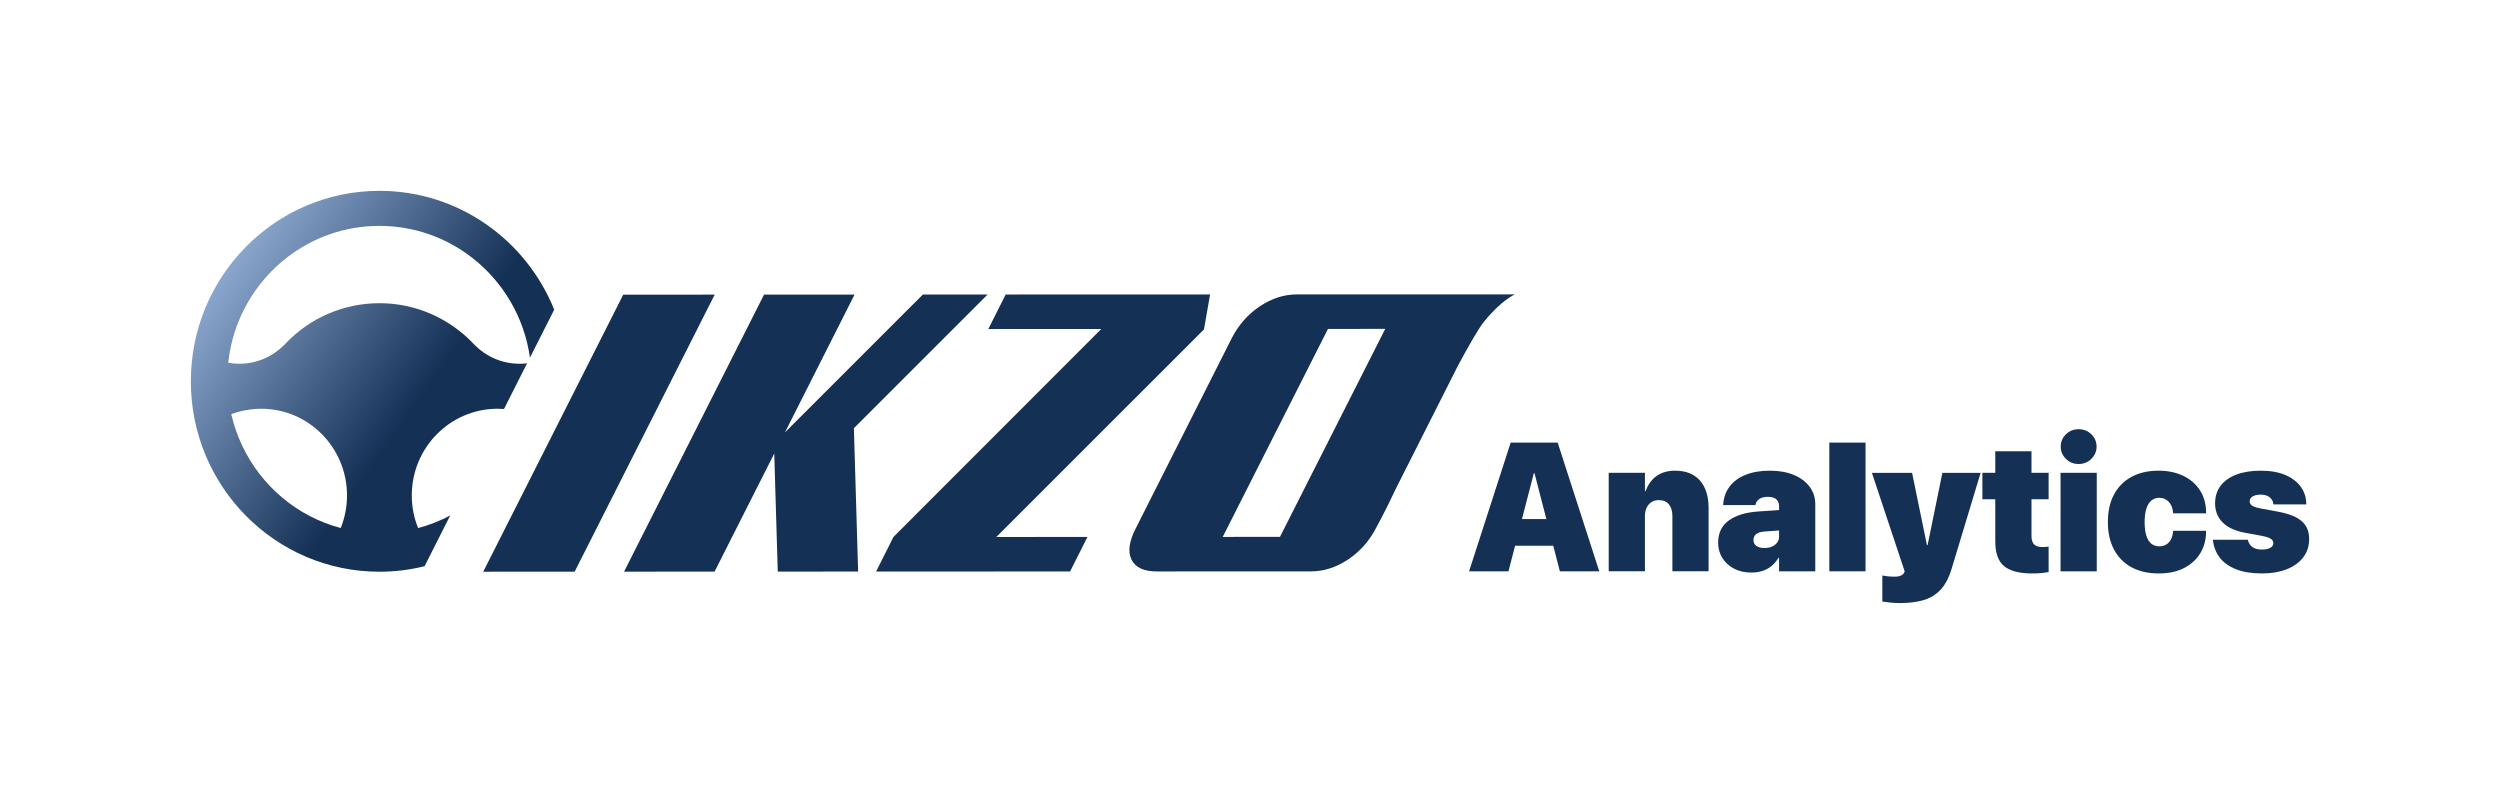 <?xml version="1.0" encoding="utf-8"?>
<!-- Generator: Adobe Illustrator 26.5.0, SVG Export Plug-In . SVG Version: 6.00 Build 0)  -->
<svg version="1.1" xmlns="http://www.w3.org/2000/svg" xmlns:xlink="http://www.w3.org/1999/xlink" x="0px" y="0px"
	 viewBox="0 0 655 208" style="enable-background:new 0 0 655 208;" xml:space="preserve">
<style type="text/css">
	.st0{display:none;}
	.st1{fill:none;stroke:#E4007F;stroke-width:1.447;stroke-miterlimit:10;}
	.st2{display:inline;}
	.st3{fill:none;stroke:#E4007F;stroke-width:1.286;stroke-miterlimit:10;}
	.st4{fill:none;stroke:#E4007F;stroke-width:1.242;stroke-miterlimit:10;}
	.st5{fill:none;stroke:#E4007F;stroke-width:1.664;stroke-miterlimit:10;}
	.st6{display:inline;opacity:0.51;fill:#6B6B6B;}
	.st7{fill:#143055;}
	.st8{fill:url(#SVGID_1_);}
	.st9{fill:#FFFFFF;}
	.st10{fill:url(#SVGID_00000173144561368578712210000009784155152665978544_);}
	.st11{fill:url(#SVGID_00000013185776681001363640000002049949753320501377_);}
	.st12{fill:url(#SVGID_00000163072492669034202410000001297535625688369559_);}
	.st13{fill:url(#SVGID_00000008142599138710622770000012530650118684461469_);}
	.st14{fill:url(#SVGID_00000126297137283264631170000001576331881120373660_);}
	.st15{fill:url(#SVGID_00000066482379448938033770000016352996626703695775_);}
	.st16{fill:url(#SVGID_00000014617415083876990890000010355435597794045863_);}
	.st17{fill:url(#SVGID_00000006707996013091921520000017638291487340505494_);}
	.st18{fill:url(#SVGID_00000037670618404094973020000006547122971049397919_);}
	.st19{fill:url(#SVGID_00000101081833482591673370000003303152585746952111_);}
	.st20{fill-rule:evenodd;clip-rule:evenodd;fill:url(#SVGID_00000115482816388636119170000001511351118866186382_);}
	.st21{fill-rule:evenodd;clip-rule:evenodd;fill:#FFFFFF;}
	.st22{fill-rule:evenodd;clip-rule:evenodd;}
	.st23{fill:url(#SVGID_00000142867648533740449390000002656488324545230209_);}
	.st24{fill:#89A5CB;}
</style>
<g id="spacer" class="st0">
	<rect class="st6" width="655" height="50"/>
	<rect y="158" class="st6" width="655" height="50"/>
	<rect x="-79" y="79" transform="matrix(6.123234e-17 -1 1 6.123234e-17 -79 129)" class="st6" width="208" height="50"/>
	<rect x="526" y="79" transform="matrix(6.123234e-17 -1 1 6.123234e-17 526 734)" class="st6" width="208" height="50"/>
</g>
<g id="illust">
	<g>
		<g>
			<polygon class="st7" points="163.283,77.207 126.608,149.786 150.561,149.778 187.247,77.192 			
				"/>
			<polygon class="st7" points="258.749,77.168 241.792,77.168 205.654,113.292 223.893,77.184 
				200.18,77.192 163.505,149.771 187.214,149.763 202.855,118.83 203.773,149.754 
				224.828,149.747 223.72,112.184 			"/>
			<polygon class="st7" points="315.447,86.294 317.039,77.145 263.487,77.16 258.938,86.207 
				288.529,86.2 234.085,140.685 229.531,149.747 280.364,149.724 284.913,140.677 
				261.028,140.692 			"/>
			<path class="st7" d="M391.409,77.127l0.001-0.001l-51.639,0.011
				c-3.335,0-6.558,1.034-9.668,3.102c-3.112,2.076-5.555,4.825-7.334,8.264
				l-25.17,49.864c-1.776,3.431-2.158,6.188-1.142,8.256
				c1.024,2.068,3.231,3.102,6.638,3.094l40.414-0.016
				c3.335,0,6.558-1.034,9.668-3.102c3.11-2.068,5.563-4.825,7.342-8.264
				c0,0,2.316-4.14,5.142-10.189l16.298-32.294
				c2.981-5.543,5.482-9.883,6.816-11.532c4.715-5.827,8.165-7.194,8.165-7.194
				L391.409,77.127z M335.351,140.661l-14.995,0.008l27.572-54.493l15.003-0.008
				L335.351,140.661z"/>
		</g>
		
			<linearGradient id="SVGID_1_" gradientUnits="userSpaceOnUse" x1="58.803" y1="71.464" x2="130.112" y2="121.395">
			<stop  offset="0" style="stop-color:#8AA6CC"/>
			<stop  offset="0.7" style="stop-color:#143055"/>
		</linearGradient>
		<path class="st8" d="M75.222,67.441c6.709-5.183,15.091-8.262,24.19-8.262
			c9.089,0,17.471,3.079,24.18,8.262c8.105,6.254,13.763,15.578,15.253,26.263
			l6.356-12.567C137.86,62.876,120.122,50,99.411,50C72.125,50,50,72.344,50,99.9
			s22.125,49.891,49.411,49.891c4.081,0,8.038-0.502,11.832-1.448l6.709-13.281
			c-2.638,1.4-5.448,2.51-8.401,3.291c-1.08-2.635-1.663-5.521-1.663-8.552
			c0-12.538,10.073-22.711,22.488-22.711c0.564,0,1.128,0.019,1.673,0.068
			l6.05-11.978c-0.65,0.087-1.3,0.125-1.969,0.125
			c-4.597,0-8.755-1.882-11.775-4.922l-0.029-0.029
			c-0.182-0.183-0.354-0.367-0.526-0.55c-0.01-0.019-0.019-0.029-0.029-0.039
			c-6.193-6.37-14.823-10.328-24.362-10.328c-9.548,0-18.168,3.957-24.371,10.328
			c-0.01,0.01-0.019,0.019-0.029,0.039c-0.172,0.183-0.344,0.367-0.526,0.55
			l-0.029,0.029c-3.011,3.04-7.168,4.922-11.765,4.922
			c-0.984,0-1.959-0.087-2.896-0.261C60.991,83.811,66.783,73.956,75.222,67.441z
			 M65.636,107.274c0.918-0.125,1.845-0.183,2.791-0.183
			c12.415,0,22.488,10.173,22.488,22.711c0,3.021-0.583,5.907-1.653,8.542
			c-11.45-3.031-20.883-11.08-25.862-21.688c-1.214-2.577-2.16-5.309-2.81-8.146
			C62.195,107.911,63.877,107.487,65.636,107.274z"/>
		<g>
			<path class="st7" d="M395.797,115.961h9.256v8.038h-3.193l-6.641,25.682h-10.32
				L395.797,115.961z M393.785,135.987h16.336l2.037,6.987h-20.409L393.785,135.987z
				 M402.045,123.999v-8.038h6.062l10.899,33.72h-10.32L402.045,123.999z"/>
			<path class="st7" d="M421.482,123.882h9.487v4.791h0.185
				c0.633-1.745,1.597-3.073,2.892-3.984c1.296-0.911,2.908-1.368,4.837-1.368
				c2.807,0,4.971,0.858,6.49,2.571c1.519,1.714,2.279,4.121,2.279,7.22v16.568
				h-9.487v-14.465c0-1.293-0.301-2.314-0.903-3.061
				c-0.601-0.747-1.496-1.122-2.684-1.122c-0.74,0-1.38,0.179-1.92,0.537
				c-0.54,0.358-0.957,0.849-1.249,1.472c-0.293,0.623-0.44,1.34-0.44,2.15
				v14.488h-9.487V123.882z"/>
			<path class="st7" d="M454.306,148.98c-1.304-0.685-2.322-1.616-3.055-2.792
				c-0.733-1.176-1.099-2.504-1.099-3.984v-0.024c0-2.493,0.918-4.421,2.754-5.784
				c1.835-1.363,4.45-2.162,7.844-2.396l10.436-0.7v5.327l-8.862,0.632
				c-1.003,0.062-1.739,0.288-2.21,0.678c-0.471,0.389-0.706,0.903-0.706,1.542
				v0.024c0,0.67,0.262,1.184,0.787,1.542c0.525,0.358,1.226,0.537,2.106,0.537
				c0.756,0,1.419-0.128,1.99-0.386s1.018-0.611,1.342-1.063
				c0.324-0.451,0.486-0.958,0.486-1.518v-8.016c0-0.747-0.239-1.339-0.717-1.776
				c-0.478-0.436-1.204-0.654-2.175-0.654c-0.972,0-1.728,0.187-2.268,0.561
				c-0.54,0.373-0.864,0.826-0.972,1.355l-0.046,0.233h-8.469l0.023-0.304
				c0.139-1.76,0.706-3.29,1.701-4.592c0.995-1.3,2.383-2.309,4.165-3.026
				c1.782-0.716,3.914-1.075,6.398-1.075c2.375,0,4.451,0.37,6.225,1.11
				c1.774,0.74,3.154,1.772,4.142,3.096c0.987,1.324,1.481,2.859,1.481,4.604
				v17.55h-9.487v-3.505h-0.185c-0.479,0.811-1.061,1.503-1.747,2.08
				c-0.687,0.576-1.477,1.012-2.372,1.308c-0.895,0.296-1.89,0.444-2.985,0.444
				C457.117,150.008,455.609,149.666,454.306,148.98z"/>
			<path class="st7" d="M479.284,115.961h9.487v33.72h-9.487V115.961z"/>
			<path class="st7" d="M495.239,157.872c-0.841-0.086-1.531-0.175-2.071-0.269v-6.824
				c0.308,0.062,0.736,0.129,1.284,0.199c0.547,0.07,1.199,0.106,1.955,0.106
				c0.74,0,1.319-0.114,1.735-0.339c0.417-0.226,0.679-0.495,0.787-0.806
				l0.093-0.257l-8.585-25.799h10.528l4.258,20.728l-0.926-1.799h1.319l-0.948,1.799
				l4.235-20.728h10.019l-7.613,25.191c-0.725,2.384-1.712,4.222-2.961,5.515
				c-1.25,1.293-2.746,2.185-4.489,2.676C502.115,157.755,500.125,158,497.888,158
				C496.963,158,496.079,157.957,495.239,157.872z"/>
			<path class="st7" d="M525.088,148.337c-1.55-1.269-2.325-3.423-2.325-6.461V130.799
				h-3.379v-6.917h3.379v-5.654h9.486v5.654h4.489v6.917h-4.489v9.605
				c0,1.043,0.235,1.791,0.707,2.243c0.47,0.451,1.191,0.678,2.163,0.678
				c0.355,0,0.651-0.012,0.89-0.036c0.239-0.023,0.483-0.05,0.729-0.081v6.683
				c-0.509,0.093-1.114,0.175-1.816,0.245c-0.702,0.071-1.554,0.106-2.557,0.106
				C529.064,150.242,526.638,149.607,525.088,148.337z"/>
			<path class="st7" d="M539.863,123.882h9.487v25.799h-9.487V123.882z M541.263,120.213
				c-0.903-0.903-1.354-1.971-1.354-3.201c0-1.247,0.451-2.318,1.354-3.213
				c0.903-0.896,2.016-1.344,3.344-1.344c1.326,0,2.441,0.448,3.344,1.344
				c0.902,0.895,1.353,1.966,1.353,3.213c0,1.23-0.451,2.298-1.353,3.201
				c-0.903,0.904-2.017,1.355-3.344,1.355
				C543.279,121.569,542.165,121.117,541.263,120.213z"/>
			<path class="st7" d="M558.467,148.629c-1.99-1.075-3.521-2.62-4.593-4.638
				c-1.072-2.017-1.608-4.428-1.608-7.232v-0.024c0-2.788,0.536-5.183,1.608-7.185
				c1.072-2.002,2.599-3.54,4.581-4.616c1.982-1.075,4.339-1.613,7.069-1.613
				c2.484,0,4.663,0.456,6.537,1.368c1.874,0.911,3.332,2.192,4.373,3.844
				c1.042,1.651,1.562,3.591,1.562,5.818v0.14h-8.631l-0.023-0.234
				c-0.108-1.168-0.486-2.099-1.134-2.792c-0.648-0.694-1.481-1.041-2.499-1.041
				c-0.818,0-1.512,0.246-2.082,0.736c-0.571,0.491-1.003,1.207-1.296,2.15
				c-0.294,0.943-0.44,2.092-0.44,3.447v0.024c0,1.37,0.142,2.532,0.428,3.482
				c0.285,0.95,0.714,1.667,1.284,2.15c0.57,0.483,1.273,0.724,2.106,0.724
				c1.064,0,1.909-0.342,2.534-1.028c0.624-0.685,0.991-1.619,1.099-2.804
				l0.023-0.234h8.631v0.14c0,2.103-0.49,3.984-1.469,5.643
				c-0.98,1.66-2.395,2.972-4.246,3.938c-1.851,0.966-4.081,1.449-6.687,1.449
				C562.833,150.242,560.457,149.704,558.467,148.629z"/>
			<path class="st7" d="M585.864,149.155c-1.836-0.724-3.255-1.732-4.258-3.026
				c-1.003-1.293-1.604-2.797-1.805-4.51l-0.023-0.21h9.163l0.046,0.187
				c0.185,0.747,0.574,1.332,1.169,1.752c0.594,0.421,1.423,0.632,2.487,0.632
				c0.617,0,1.146-0.066,1.585-0.199c0.44-0.132,0.778-0.323,1.018-0.572
				c0.239-0.25,0.359-0.546,0.359-0.889v-0.023c0-0.468-0.216-0.845-0.648-1.134
				c-0.432-0.287-1.173-0.533-2.222-0.736l-4.627-0.864
				c-2.53-0.468-4.454-1.363-5.774-2.687c-1.319-1.324-1.978-2.983-1.978-4.978
				v-0.024c0-1.791,0.478-3.322,1.435-4.591c0.956-1.27,2.329-2.247,4.119-2.933
				c1.789-0.685,3.918-1.028,6.386-1.028c2.638,0,4.84,0.398,6.607,1.192
				c1.766,0.795,3.096,1.846,3.991,3.155c0.895,1.308,1.342,2.749,1.342,4.323
				v0.164h-8.608l-0.023-0.21c-0.062-0.608-0.374-1.153-0.937-1.636
				c-0.563-0.483-1.354-0.724-2.372-0.724c-0.571,0-1.072,0.07-1.504,0.21
				c-0.432,0.14-0.767,0.338-1.007,0.596c-0.239,0.257-0.358,0.572-0.358,0.946
				v0.024c0,0.452,0.204,0.822,0.613,1.11c0.408,0.288,1.191,0.541,2.349,0.759
				l4.628,0.865c2.761,0.514,4.781,1.339,6.062,2.477
				C604.36,137.708,605,139.251,605,141.198v0.024c0,1.854-0.517,3.455-1.55,4.802
				c-1.034,1.348-2.476,2.388-4.327,3.12c-1.851,0.731-4.011,1.098-6.479,1.098
				C589.959,150.242,587.699,149.88,585.864,149.155z"/>
		</g>
	</g>
</g>
</svg>
